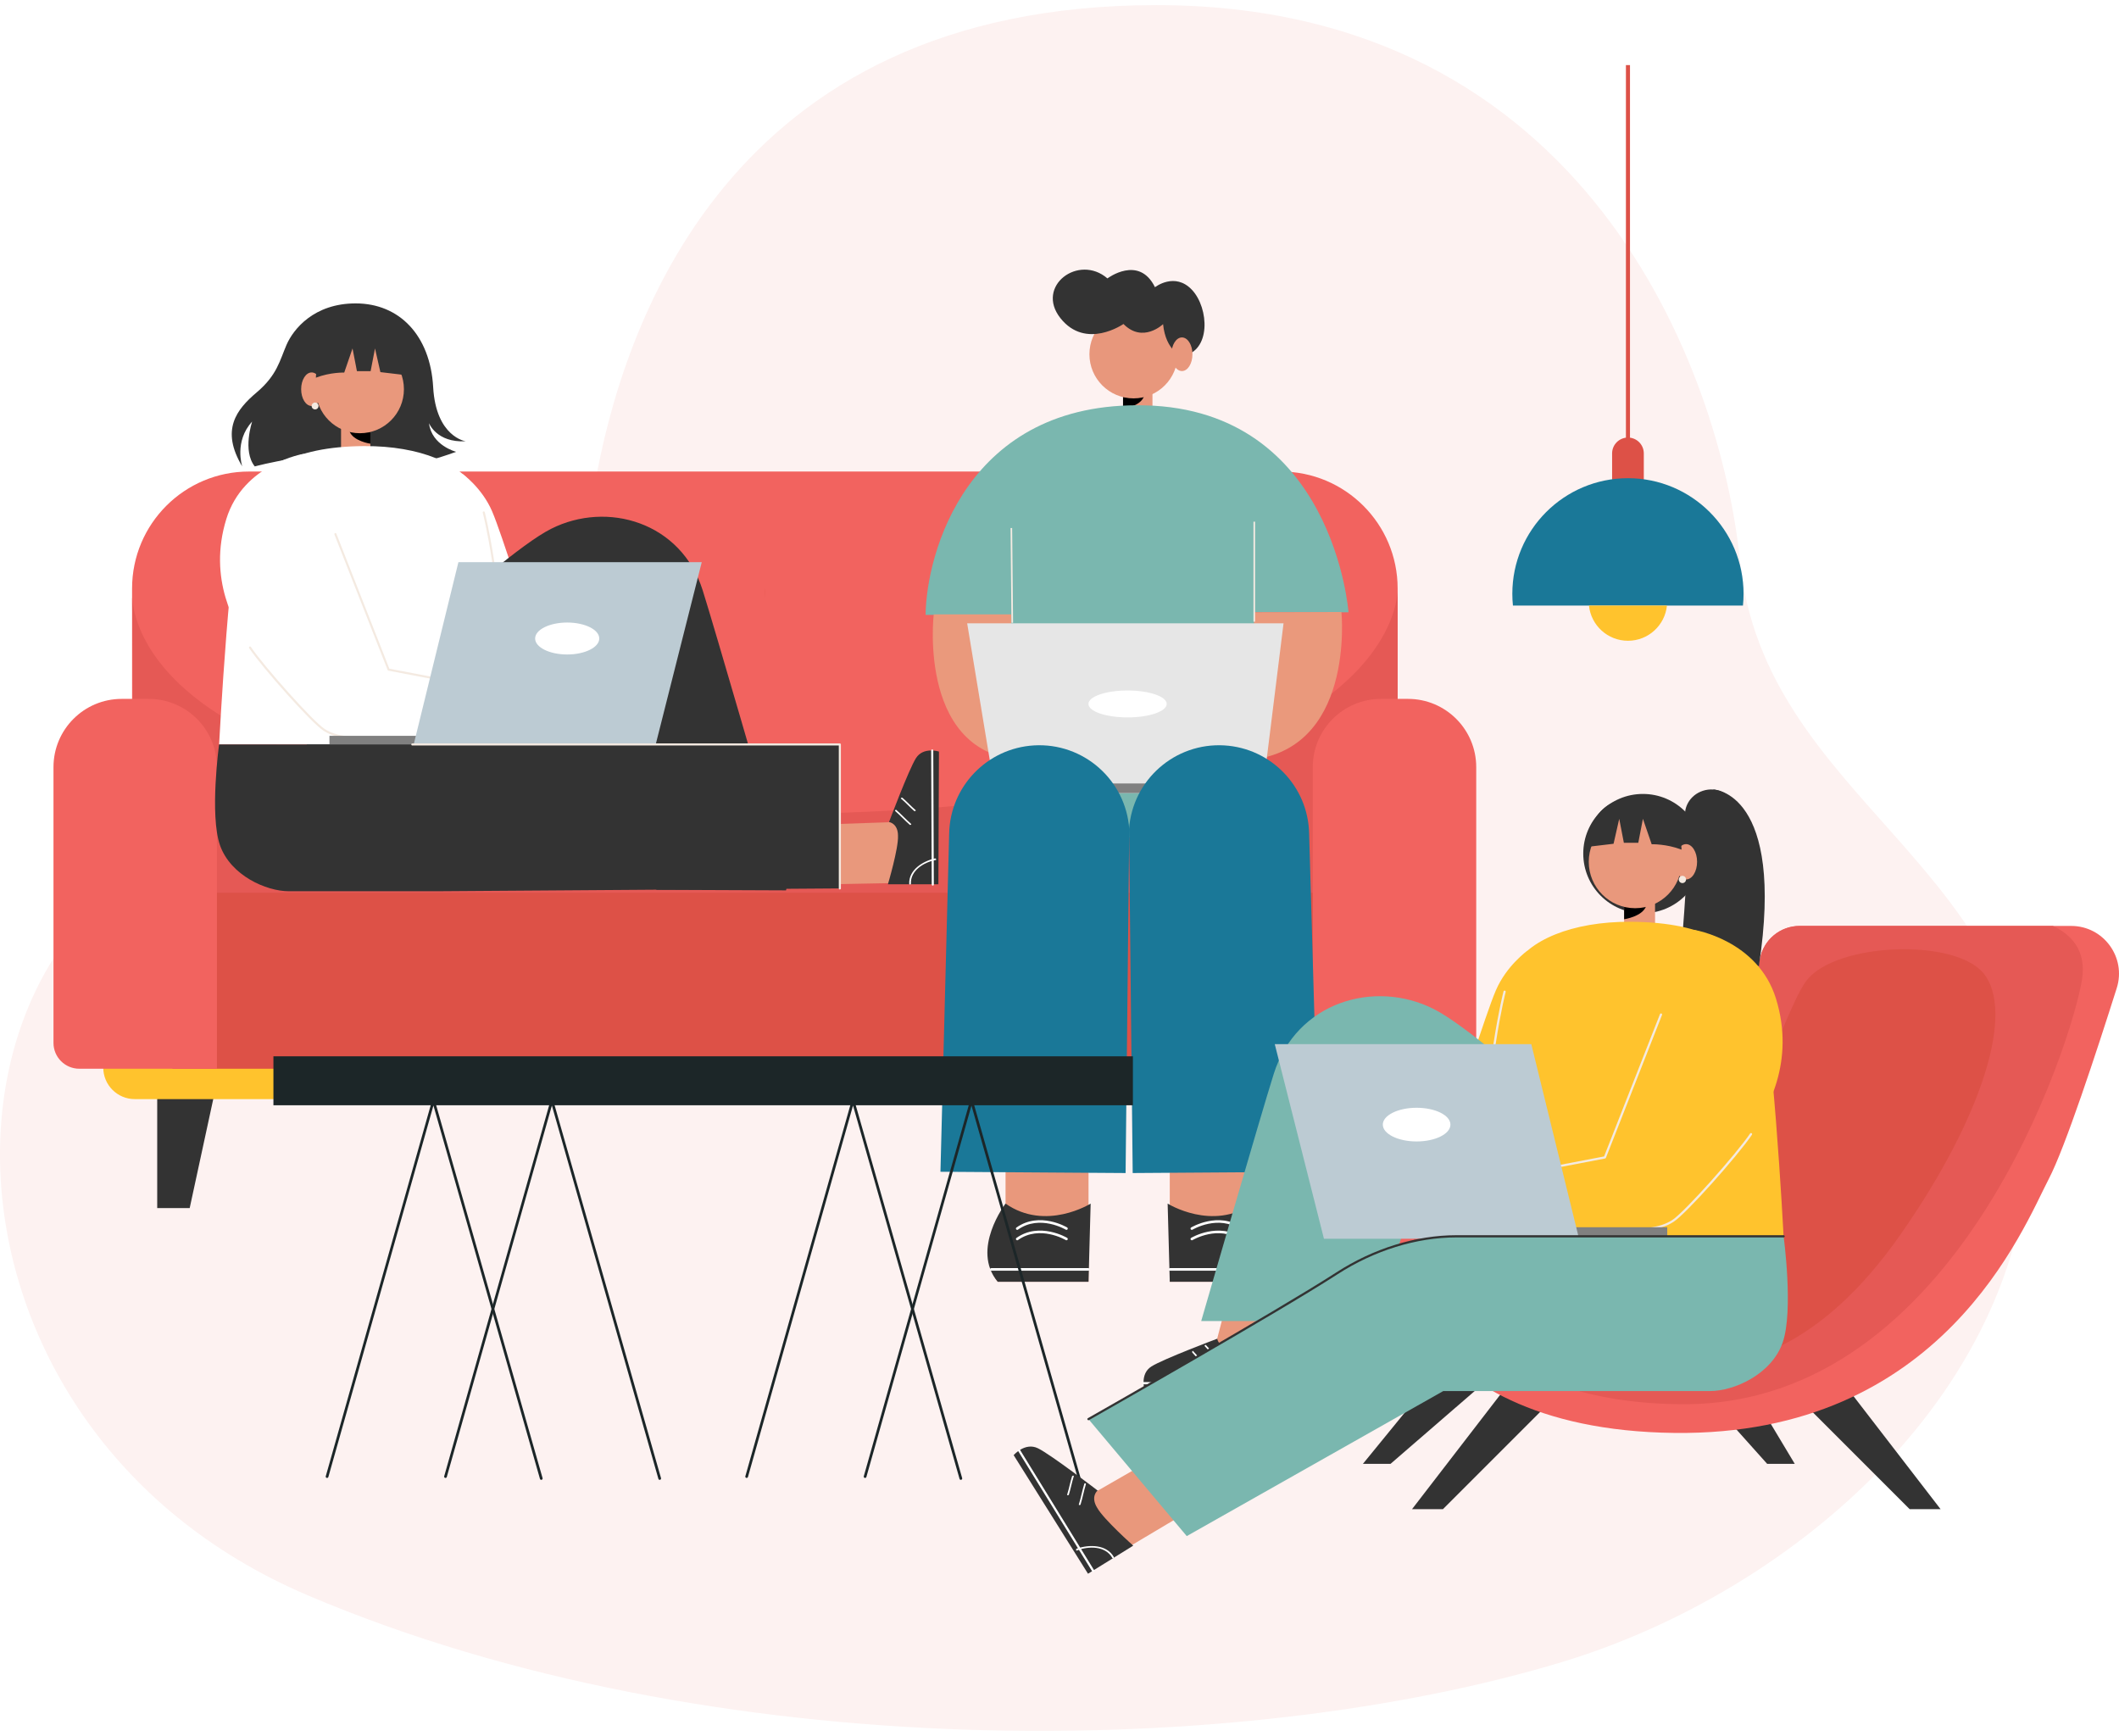 <svg xmlns="http://www.w3.org/2000/svg" width="354" height="290" viewBox="0 0 354 290" fill="none"><path d="M51.436 266.507C118.963 295.216 207.293 293.928 261.077 277.601C299.737 265.865 339.184 232.086 339.184 188.188C339.184 144.29 294.743 133.804 290.691 93.755C287.486 62.084 265.167 0.854 193.194 0.854C121.221 0.854 103.868 54.961 99.273 81.504C94.678 108.047 85.939 126.804 39.282 138.321C-14.825 151.676 -15.123 238.208 51.436 266.507Z" fill="#FDF2F1"></path><path d="M26.264 182.38V201.808H31.69L35.891 182.38H26.264Z" fill="#333333"></path><path d="M229.288 182.38V201.808H223.863L219.662 182.38H229.288Z" fill="#333333"></path><path d="M233.041 183.605H22.512C19.607 183.605 17.252 181.25 17.252 178.344V177.304H238.303V178.344C238.301 181.25 235.946 183.605 233.041 183.605Z" fill="#FFC32D"></path><path d="M233.489 98.305V151.929H22.064V98.305C22.064 87.515 30.81 78.769 41.6 78.769H213.953C224.743 78.769 233.489 87.515 233.489 98.305Z" fill="#F2635F"></path><path d="M233.489 98.539V151.927H22.418L22.073 99.83C22.625 106.884 30.704 135.999 126.376 135.999C230.199 135.999 233.413 101.713 233.489 98.539Z" fill="#E55955"></path><path d="M226.751 149.128H28.801V178.531H226.751V149.128Z" fill="#DD5147"></path><path d="M24.841 116.748H20.334C14.04 116.748 8.935 121.851 8.935 128.147V174.217C8.935 176.6 10.868 178.531 13.249 178.531H36.238V128.147C36.24 121.851 31.138 116.748 24.841 116.748Z" fill="#F2635F"></path><path d="M230.711 116.748H235.219C241.513 116.748 246.618 121.851 246.618 128.147V174.217C246.618 176.6 244.685 178.531 242.304 178.531H219.315V128.147C219.312 121.851 224.415 116.748 230.711 116.748Z" fill="#F2635F"></path><path d="M127.785 98.305L127.794 99.832C127.792 99.785 127.787 99.74 127.785 99.693C127.723 98.805 127.785 98.305 127.785 98.305Z" fill="#DD5147"></path><path d="M77.795 73.714C77.795 73.714 72.832 73.001 72.365 64.67C71.883 56.049 66.748 50.687 59.425 50.683C52.453 50.678 49.001 54.987 47.868 57.602C46.735 60.217 46.298 62.657 42.9 65.532C39.502 68.406 36.811 71.816 40.469 77.915C40.469 77.915 39.075 73.733 42.126 70.422C42.126 70.422 40.469 75.302 42.563 77.915C42.563 77.915 53.454 74.955 59.991 76.52C68.357 78.523 72.976 76.607 76.2 75.474C76.2 75.474 72.105 74.429 71.668 70.681C71.666 70.684 72.915 73.976 77.795 73.714Z" fill="#333333"></path><path d="M56.975 68.869V75.172H61.877V70.129L56.975 68.869Z" fill="#E9987C"></path><path d="M58.379 72.019C58.962 73.7 61.877 74.12 61.877 74.12V72.123C61.877 72.126 58.264 72.019 58.379 72.019Z" fill="black"></path><path d="M60.126 72.371C64.187 72.371 67.479 69.079 67.479 65.017C67.479 60.956 64.187 57.663 60.126 57.663C56.064 57.663 52.772 60.956 52.772 65.017C52.772 69.079 56.064 72.371 60.126 72.371Z" fill="#E9987C"></path><path d="M52.062 67.819C53.029 67.819 53.813 66.564 53.813 65.017C53.813 63.47 53.029 62.216 52.062 62.216C51.094 62.216 50.31 63.47 50.31 65.017C50.31 66.564 51.094 67.819 52.062 67.819Z" fill="#E9987C"></path><path d="M52.637 68.394C52.955 68.394 53.213 68.137 53.213 67.819C53.213 67.501 52.955 67.243 52.637 67.243C52.319 67.243 52.062 67.501 52.062 67.819C52.062 68.137 52.319 68.394 52.637 68.394Z" fill="#F4EAE1"></path><path d="M67.468 62.627L63.548 62.162L62.648 58.206L61.915 62.006H59.628L58.894 58.206L57.506 62.24C57.506 62.24 55.219 62.157 52.77 63.092C52.77 63.092 52.968 54.44 60.119 54.794C68.086 55.188 67.468 62.627 67.468 62.627Z" fill="#333333"></path><path d="M64.921 112.033C64.85 112.033 64.784 111.991 64.758 111.922L55.866 89.28C55.831 89.191 55.875 89.089 55.965 89.054C56.055 89.019 56.156 89.063 56.192 89.153L65.084 111.795C65.12 111.885 65.075 111.986 64.985 112.021C64.964 112.031 64.942 112.033 64.921 112.033Z" fill="#F4EAE1"></path><path d="M77.222 79.125C77.222 79.125 80.497 81.441 82.204 85.396C83.91 89.351 88.136 103.33 89.158 104.762C90.18 106.195 106.136 116.149 106.136 116.149L104.772 121.365C104.772 121.365 86.225 120.581 79.61 113.489C72.995 106.398 77.222 79.125 77.222 79.125Z" fill="white"></path><mask id="mask0_4225_22863" style="mask-type:alpha" maskUnits="userSpaceOnUse" x="75" y="79" width="32" height="43"><path d="M77.222 79.125C77.222 79.125 80.497 81.441 82.204 85.396C83.91 89.351 88.136 103.33 89.158 104.762C90.18 106.195 106.136 116.149 106.136 116.149L104.772 121.365C104.772 121.365 86.225 120.581 79.61 113.489C72.995 106.398 77.222 79.125 77.222 79.125Z" fill="white"></path></mask><g mask="url(#mask0_4225_22863)"><path d="M97.73 115.448C97.704 115.448 97.68 115.443 97.654 115.432L86.593 110.233C86.536 110.204 86.496 110.15 86.494 110.086C86.489 110.023 86.52 109.961 86.574 109.928L96.241 103.728C96.293 103.695 96.356 103.693 96.411 103.717C96.465 103.743 96.503 103.794 96.51 103.853L97.904 115.25C97.912 115.314 97.886 115.375 97.834 115.413C97.801 115.436 97.765 115.448 97.73 115.448ZM87.03 110.051L97.517 114.981L96.194 104.172L87.03 110.051Z" fill="#F4EAE1"></path></g><path d="M107.408 130.012L109.832 140.455L109.738 142.281L120.303 142.463L119.768 140.4L117.207 130.562L107.408 130.012Z" fill="#E9987C"></path><path d="M109.648 140.402V148.643L131.313 148.735C131.313 148.735 132.122 146.172 130.234 144.981C128.346 143.791 119.805 140.586 119.805 140.586C119.805 140.586 119.626 142.052 117.559 142.052C115.489 142.142 109.648 140.402 109.648 140.402Z" fill="#333333"></path><path d="M109.603 147.9C109.506 147.9 109.428 147.822 109.428 147.725C109.428 147.629 109.506 147.551 109.603 147.551L131.483 147.459C131.579 147.459 131.657 147.537 131.657 147.633C131.657 147.73 131.579 147.808 131.483 147.808L109.603 147.9Z" fill="white"></path><path d="M113.872 148.094C113.424 146.078 111.984 143.791 109.738 143.881C109.558 143.881 109.558 144.155 109.738 144.155C111.895 144.063 113.245 146.26 113.603 148.183C113.603 148.367 113.872 148.275 113.872 148.094Z" fill="white"></path><path d="M123.581 142.599C122.951 143.331 122.234 143.973 121.604 144.705C121.514 144.797 121.693 145.07 121.783 144.889C122.413 144.157 123.131 143.515 123.761 142.784C123.85 142.599 123.671 142.415 123.581 142.599Z" fill="white"></path><path d="M121.604 141.592C120.884 142.415 120.074 143.149 119.357 143.973C119.267 144.065 119.447 144.339 119.536 144.157C120.256 143.333 121.066 142.599 121.783 141.776C121.873 141.684 121.693 141.5 121.604 141.592Z" fill="white"></path><path d="M51.42 123.484C51.42 123.484 49.843 130.857 51.573 135.775C53.303 140.693 59.097 143.27 62.828 143.27C66.559 143.27 94.874 118.068 94.874 118.068L101.813 137.79H128.891C128.891 137.79 119.345 104.779 117.391 98.609C113.778 87.211 101.447 83.631 92.094 88.325C82.383 93.193 51.42 123.484 51.42 123.484Z" fill="#333333"></path><path d="M137.697 147.735L148.387 147.532L150.256 147.629L150.443 136.811L148.333 137.361L138.261 137.705L137.697 147.735Z" fill="#E9987C"></path><path d="M148.333 147.721H156.768L156.862 125.544C156.862 125.544 154.238 124.715 153.02 126.648C151.802 128.581 148.522 137.322 148.522 137.322C148.522 137.322 150.02 137.507 150.02 139.623C150.113 141.738 148.333 147.721 148.333 147.721Z" fill="#333333"></path><path d="M155.831 147.94C155.734 147.94 155.656 147.862 155.656 147.765L155.562 125.371C155.562 125.275 155.64 125.197 155.736 125.197C155.843 125.194 155.911 125.275 155.911 125.371L156.005 147.765C156.005 147.862 155.928 147.94 155.831 147.94Z" fill="white"></path><path d="M156.206 143.395C154.143 143.855 151.802 145.328 151.894 147.629C151.894 147.813 152.175 147.813 152.175 147.629C152.081 145.42 154.33 144.039 156.298 143.671C156.487 143.671 156.392 143.395 156.206 143.395Z" fill="white"></path><path d="M150.582 133.457C151.333 134.101 151.989 134.837 152.737 135.482C152.831 135.574 153.112 135.39 152.923 135.298C152.173 134.653 151.517 133.917 150.769 133.273C150.582 133.181 150.393 133.365 150.582 133.457Z" fill="white"></path><path d="M149.551 135.482C150.393 136.218 151.144 137.046 151.989 137.783C152.083 137.875 152.364 137.691 152.175 137.599C151.333 136.862 150.582 136.034 149.737 135.298C149.645 135.206 149.456 135.39 149.551 135.482Z" fill="white"></path><path d="M60.843 74.519C48.569 74.585 43.046 78.712 40.745 83.928C38.444 89.144 36.604 124.359 36.604 124.359H84.165C84.165 124.359 84.165 90.777 79.409 81.78C77.141 77.499 70.201 74.469 60.843 74.519Z" fill="white"></path><path d="M81.724 116.354C81.724 116.354 90.52 115.059 92.226 114.853C93.93 114.648 99.113 118.332 100.477 119.217C101.841 120.104 100.409 120.786 99.044 120.376C99.044 120.376 100.885 121.466 100.135 121.74C99.384 122.014 97.067 121.74 97.067 121.74C97.067 121.74 98.28 122.762 97.742 123.036C97.204 123.309 93.999 122.899 89.567 121.365L81.724 122.358V116.354Z" fill="#E9987C"></path><path d="M50.764 75.807C50.764 75.807 40.677 77.417 37.812 86.692C34.709 96.74 39.193 104.351 41.767 108.17C43.917 111.358 52.132 120.647 54.178 121.943C56.225 123.238 58.679 123.349 62.429 123.349C66.179 123.349 83.091 123.349 83.091 123.349V115.328L64.924 111.856L50.764 75.807Z" fill="white"></path><path d="M83.088 115.505C83.077 115.505 83.067 115.505 83.055 115.502L64.888 112.031C64.829 112.019 64.78 111.979 64.758 111.922L55.866 89.28C55.831 89.191 55.875 89.089 55.965 89.054C56.055 89.019 56.156 89.063 56.192 89.153L65.049 111.705L83.122 115.158C83.216 115.177 83.28 115.269 83.261 115.363C83.244 115.448 83.171 115.505 83.088 115.505Z" fill="#F4EAE1"></path><path d="M83.088 123.526H62.427C58.755 123.526 56.189 123.427 54.082 122.092C52.04 120.798 43.842 111.564 41.621 108.267C41.567 108.186 41.588 108.078 41.668 108.024C41.748 107.969 41.857 107.991 41.911 108.071C44.061 111.259 52.307 120.55 54.27 121.794C56.298 123.078 58.816 123.172 62.427 123.172H83.088C83.185 123.172 83.263 123.25 83.263 123.347C83.263 123.444 83.185 123.526 83.088 123.526Z" fill="#F4EAE1"></path><path d="M84.162 115.986C84.068 115.986 83.988 115.908 83.988 115.814C83.856 106.317 82.954 98.619 82.222 93.835C81.429 88.65 80.658 85.674 80.648 85.644C80.625 85.549 80.679 85.455 80.773 85.431C80.868 85.408 80.962 85.462 80.986 85.556C80.993 85.587 81.769 88.575 82.565 93.776C83.299 98.574 84.202 106.291 84.335 115.812C84.337 115.908 84.259 115.989 84.162 115.989C84.165 115.986 84.162 115.986 84.162 115.986Z" fill="#F4EAE1"></path><path d="M70.347 122.92H55.038V124.765H70.347V122.92Z" fill="#808080"></path><path d="M76.582 93.908H117.235L109.443 124.749H69.018L76.582 93.908Z" fill="#BCCBD3"></path><path d="M94.756 109.331C97.715 109.331 100.114 108.136 100.114 106.662C100.114 105.188 97.715 103.993 94.756 103.993C91.798 103.993 89.399 105.188 89.399 106.662C89.399 108.136 91.798 109.331 94.756 109.331Z" fill="white"></path><path d="M36.601 124.362C36.601 124.362 34.987 136.176 36.757 141.21C38.527 146.244 44.458 148.882 48.276 148.882C52.095 148.882 72.86 148.882 72.86 148.882L140.304 148.41V124.362H36.601Z" fill="#333333"></path><path d="M140.304 148.585C140.208 148.585 140.13 148.507 140.13 148.41V124.536H68.881C68.784 124.536 68.707 124.459 68.707 124.362C68.707 124.265 68.784 124.187 68.881 124.187H140.304C140.401 124.187 140.479 124.265 140.479 124.362V148.41C140.479 148.507 140.401 148.585 140.304 148.585Z" fill="#F4EAE1"></path><path d="M187.615 64.302V69.357H192.531V63.04L187.615 64.302Z" fill="#E8977C"></path><path d="M187.615 66.303V68.305C187.615 68.305 190.537 67.882 191.122 66.197C191.24 66.197 187.615 66.303 187.615 66.303Z" fill="black"></path><path d="M189.371 66.549C193.443 66.549 196.744 63.248 196.744 59.176C196.744 55.105 193.443 51.804 189.371 51.804C185.299 51.804 181.998 55.105 181.998 59.176C181.998 63.248 185.299 66.549 189.371 66.549Z" fill="#E8977C"></path><path d="M187.686 54.121C187.686 54.121 181.406 58.508 177.158 53.151C172.91 47.794 180.205 42.359 185.007 46.508C185.007 46.508 190.273 42.531 192.951 47.978C192.951 47.978 196.276 45.373 199.139 48.429C202.002 51.487 202.356 58.768 197.459 59.476C197.459 59.476 194.766 58.674 194.303 54.147C194.303 54.152 190.919 57.401 187.686 54.121Z" fill="#333333"></path><path d="M197.456 61.985C198.426 61.985 199.212 60.727 199.212 59.176C199.212 57.625 198.426 56.368 197.456 56.368C196.487 56.368 195.701 57.625 195.701 59.176C195.701 60.727 196.487 61.985 197.456 61.985Z" fill="#E8977C"></path><path d="M154.63 102.716H168.86V139.912H209.544V102.282H225.281C225.281 102.282 222.831 68.503 191.302 67.715C161.415 66.969 154.74 92.618 154.63 102.716Z" fill="#7AB7AF"></path><path d="M224.098 102.232C224.098 102.232 226.506 125.91 207.968 126.996L205.032 119.344C205.032 119.344 209.528 118.403 209.528 102.282L224.098 102.232Z" fill="#EA997C"></path><path d="M155.987 102.633C155.987 102.633 153.133 126.998 171.94 126.998L174.876 119.347C174.876 119.347 168.924 118.754 168.924 102.633H155.987Z" fill="#EA997C"></path><path d="M210.911 132.468H166.26L161.575 104.12H214.43L210.911 132.468Z" fill="#E6E6E6"></path><path d="M188.373 119.842C191.983 119.842 194.91 118.836 194.91 117.593C194.91 116.351 191.983 115.344 188.373 115.344C184.762 115.344 181.836 116.351 181.836 117.593C181.836 118.836 184.762 119.842 188.373 119.842Z" fill="white"></path><path d="M165.766 132.469L210.911 132.469L210.911 130.878L165.766 130.878L165.766 132.469Z" fill="#808080"></path><path d="M209.672 87.147H209.405V103.858H209.672V87.147Z" fill="#F5EBE2"></path><path d="M169.089 88.203L168.822 88.205L168.977 104.043L169.244 104.04L169.089 88.203Z" fill="#F5EBE2"></path><path d="M195.422 192.243V214.12H210.585C210.585 214.12 214.918 209.355 209.285 201.34V192.243C209.285 192.243 195.422 192.894 195.422 192.243Z" fill="#E9987C"></path><path d="M195.066 201.059C195.066 201.059 202.568 205.761 209.285 201.059C209.285 201.059 215.133 208.706 210.585 214.122H195.422L195.066 201.059Z" fill="#333333"></path><path d="M211.668 212.272H195.46C195.339 212.272 195.243 212.175 195.243 212.055C195.243 211.934 195.339 211.838 195.46 211.838H211.668C211.789 211.838 211.885 211.934 211.885 212.055C211.885 212.175 211.789 212.272 211.668 212.272Z" fill="white"></path><path d="M207.333 205.449C207.291 205.449 207.246 205.437 207.208 205.409C203.574 202.834 199.259 205.39 199.217 205.418C199.115 205.48 198.981 205.447 198.92 205.345C198.858 205.244 198.891 205.109 198.993 205.048C199.038 205.02 203.59 202.315 207.458 205.057C207.555 205.126 207.578 205.263 207.51 205.359C207.468 205.416 207.401 205.449 207.333 205.449Z" fill="white"></path><path d="M199.106 207.188C199.033 207.188 198.962 207.151 198.92 207.085C198.858 206.983 198.891 206.849 198.993 206.787C199.038 206.759 203.59 204.057 207.458 206.797C207.555 206.865 207.578 207.002 207.51 207.099C207.442 207.195 207.307 207.219 207.208 207.151C203.569 204.573 199.259 207.134 199.217 207.16C199.182 207.179 199.144 207.188 199.106 207.188Z" fill="white"></path><path d="M220.332 195.742L189.227 195.955L188.616 138.505C189.192 130.264 196.298 124.027 204.546 124.52C212.374 124.99 218.531 131.385 218.703 139.225L220.332 195.742Z" fill="#1A7898"></path><path d="M181.85 192.243V214.12H166.687C166.687 214.12 162.354 209.355 167.987 201.34V192.243C167.985 192.243 181.85 192.894 181.85 192.243Z" fill="#E9987C"></path><path d="M182.204 201.059C182.204 201.059 174.701 205.761 167.985 201.059C167.985 201.059 162.137 208.706 166.684 214.122H181.847L182.204 201.059Z" fill="#333333"></path><path d="M181.812 212.272H165.604C165.483 212.272 165.386 212.175 165.386 212.055C165.386 211.934 165.483 211.838 165.604 211.838H181.812C181.932 211.838 182.029 211.934 182.029 212.055C182.029 212.175 181.93 212.272 181.812 212.272Z" fill="white"></path><path d="M169.936 205.449C169.868 205.449 169.802 205.418 169.759 205.357C169.691 205.26 169.712 205.123 169.811 205.055C173.682 202.315 178.232 205.02 178.277 205.046C178.378 205.107 178.411 205.241 178.35 205.343C178.288 205.444 178.154 205.477 178.053 205.416C178.01 205.39 173.696 202.832 170.062 205.407C170.024 205.435 169.979 205.449 169.936 205.449Z" fill="white"></path><path d="M169.936 207.188C169.868 207.188 169.802 207.158 169.759 207.096C169.691 207 169.712 206.863 169.811 206.794C173.682 204.054 178.232 206.759 178.277 206.785C178.378 206.846 178.411 206.981 178.35 207.082C178.288 207.184 178.154 207.217 178.053 207.155C178.01 207.129 173.696 204.571 170.062 207.146C170.024 207.177 169.979 207.188 169.936 207.188Z" fill="white"></path><path d="M157.112 195.742L188.042 195.955L188.654 138.505C188.078 130.264 180.972 124.027 172.724 124.52C164.896 124.99 158.738 131.385 158.566 139.225L157.112 195.742Z" fill="#1A7898"></path><path d="M274.612 83.48H269.318V75.741C269.318 74.28 270.503 73.093 271.966 73.093C273.427 73.093 274.614 74.278 274.614 75.741V83.48H274.612Z" fill="#DD5147"></path><path d="M291.278 99.195C291.278 99.856 291.245 100.509 291.179 101.156H252.749C252.683 100.509 252.65 99.856 252.65 99.195C252.65 88.528 261.297 79.881 271.964 79.881C282.629 79.881 291.278 88.528 291.278 99.195Z" fill="#1A7898"></path><path d="M278.48 101.156C278.147 104.46 275.358 107.039 271.966 107.039C268.575 107.039 265.786 104.46 265.453 101.156H278.48Z" fill="#FFC32D"></path><path d="M272.306 10.874H271.627V77.27H272.306V10.874Z" fill="#DD5147"></path><path d="M189.263 176.456H45.678V184.632H189.263V176.456Z" fill="#1C2628"></path><path d="M90.423 247.207C90.324 247.207 90.235 247.143 90.206 247.042L72.409 184.679L54.856 246.723C54.823 246.843 54.695 246.912 54.577 246.879C54.457 246.846 54.386 246.721 54.422 246.6L72.192 183.789C72.221 183.692 72.308 183.624 72.409 183.624C72.511 183.624 72.598 183.69 72.627 183.789L90.643 246.917C90.678 247.037 90.608 247.162 90.487 247.195C90.463 247.205 90.442 247.207 90.423 247.207Z" fill="#1C2628"></path><path d="M110.21 247.207C110.11 247.207 110.021 247.143 109.992 247.042L92.196 184.679L74.642 246.723C74.609 246.843 74.482 246.912 74.364 246.879C74.243 246.846 74.172 246.721 74.208 246.6L91.979 183.789C92.007 183.692 92.094 183.624 92.196 183.624C92.297 183.624 92.385 183.69 92.413 183.789L110.429 246.917C110.464 247.037 110.394 247.162 110.273 247.195C110.25 247.205 110.228 247.207 110.21 247.207Z" fill="#1C2628"></path><path d="M160.52 247.207C160.421 247.207 160.331 247.143 160.303 247.042L142.506 184.679L124.953 246.723C124.919 246.843 124.792 246.912 124.674 246.879C124.554 246.846 124.483 246.721 124.518 246.6L142.289 183.789C142.317 183.692 142.405 183.624 142.506 183.624C142.608 183.624 142.695 183.69 142.723 183.789L160.74 246.917C160.775 247.037 160.704 247.162 160.584 247.195C160.563 247.205 160.541 247.207 160.52 247.207Z" fill="#1C2628"></path><path d="M180.306 247.207C180.207 247.207 180.118 247.143 180.089 247.042L162.292 184.679L144.739 246.723C144.706 246.843 144.578 246.912 144.46 246.879C144.34 246.846 144.269 246.721 144.305 246.6L162.075 183.789C162.104 183.692 162.191 183.624 162.292 183.624C162.394 183.624 162.481 183.69 162.51 183.789L180.526 246.917C180.561 247.037 180.49 247.162 180.37 247.195C180.349 247.205 180.328 247.207 180.306 247.207Z" fill="#1C2628"></path><path d="M308.69 231.987L324.191 252.101H319.025L301.953 235.029L308.69 231.987Z" fill="#333333"></path><path d="M251.394 231.987L235.896 252.101H241.062L258.134 235.029L251.394 231.987Z" fill="#333333"></path><path d="M294.854 236.233L299.833 244.535H295.222L288.949 237.524L294.854 236.233Z" fill="#333333"></path><path d="M242.45 226.453L227.688 244.535H232.302L248.723 230.328L242.45 226.453Z" fill="#333333"></path><path d="M230.461 205.98C230.461 205.98 233.222 238.817 279.721 239.369C324.554 239.903 338.028 205.05 342.273 196.932C344.997 191.723 350.224 175.807 353.622 165.065C355.251 159.92 351.411 154.676 346.014 154.676H300.64C297.398 154.676 294.613 156.986 294.023 160.172C291.743 172.444 284.906 201.357 270.463 205.978H230.461V205.98Z" fill="#F2635F"></path><path d="M235.92 205.98C238.195 215.46 248.492 234.571 281.383 234.571C327.143 234.571 346.148 173.865 347.807 163.717C348.633 158.672 345.901 156.042 342.943 154.676H300.64C297.398 154.676 294.613 156.986 294.023 160.172C291.743 172.444 284.906 201.357 270.463 205.978H235.92V205.98Z" fill="#E55955"></path><path d="M281.199 229.035C290.931 228.235 303.895 225.714 317.547 206.155C331.297 186.46 336.581 169.004 331.387 162.608C326.589 156.703 306.845 157.442 301.863 163.715C296.881 169.988 287.101 209.291 265.514 210.398C243.927 211.507 256.473 231.067 281.199 229.035Z" fill="#DD5147"></path><path d="M286.928 139.649C289.16 138.932 290.425 136.66 289.755 134.574C289.085 132.488 286.733 131.378 284.502 132.094C282.271 132.811 281.005 135.083 281.675 137.169C282.345 139.255 284.697 140.365 286.928 139.649Z" fill="#333333"></path><path d="M286.273 131.888C286.273 131.888 298.266 132.256 293.839 161.411L280.739 159.936C280.739 159.936 282.004 147.02 282.004 137.221L286.273 131.888Z" fill="#333333"></path><path d="M274.463 152.554C279.966 152.554 284.427 148.093 284.427 142.59C284.427 137.088 279.966 132.627 274.463 132.627C268.96 132.627 264.499 137.088 264.499 142.59C264.499 148.093 268.96 152.554 274.463 152.554Z" fill="#333333"></path><path d="M276.493 148.023V154.667H271.325V149.352L276.493 148.023Z" fill="#E9987C"></path><path d="M275.011 151.344C274.397 153.116 271.325 153.56 271.325 153.56V151.455C271.325 151.455 275.134 151.344 275.011 151.344Z" fill="black"></path><path d="M265.417 143.962C265.417 148.243 268.889 151.714 273.17 151.714C277.451 151.714 280.923 148.243 280.923 143.962C280.923 139.681 277.451 136.209 273.17 136.209C268.889 136.209 265.417 139.681 265.417 143.962Z" fill="#E9987C"></path><path d="M281.671 146.914C282.69 146.914 283.516 145.592 283.516 143.962C283.516 142.331 282.69 141.009 281.671 141.009C280.651 141.009 279.825 142.331 279.825 143.962C279.825 145.592 280.651 146.914 281.671 146.914Z" fill="#E9987C"></path><path d="M281.064 147.52C281.399 147.52 281.671 147.249 281.671 146.914C281.671 146.579 281.399 146.307 281.064 146.307C280.729 146.307 280.458 146.579 280.458 146.914C280.458 147.249 280.729 147.52 281.064 147.52Z" fill="#F4EAE1"></path><path d="M265.429 141.441L269.562 140.95L270.508 136.78L271.282 140.787H273.692L274.466 136.78L275.929 141.033C275.929 141.033 278.338 140.946 280.92 141.93C280.92 141.93 280.71 132.808 273.175 133.184C264.778 133.599 265.429 141.441 265.429 141.441Z" fill="#333333"></path><path d="M268.115 193.529C268.091 193.529 268.07 193.524 268.046 193.517C267.952 193.479 267.905 193.373 267.943 193.279L277.317 169.409C277.354 169.315 277.46 169.268 277.555 169.306C277.649 169.343 277.696 169.45 277.659 169.544L268.285 193.413C268.259 193.486 268.188 193.529 268.115 193.529Z" fill="#F4EAE1"></path><path d="M255.147 158.837C255.147 158.837 251.692 161.277 249.896 165.447C248.1 169.617 243.642 184.353 242.563 185.863C241.485 187.374 224.663 197.869 224.663 197.869L226.1 203.367C226.1 203.367 245.652 202.542 252.626 195.065C259.6 187.586 255.147 158.837 255.147 158.837Z" fill="#FFC32D"></path><mask id="mask1_4225_22863" style="mask-type:alpha" maskUnits="userSpaceOnUse" x="224" y="158" width="33" height="46"><path d="M255.147 158.837C255.147 158.837 251.692 161.277 249.896 165.447C248.1 169.617 243.642 184.353 242.563 185.863C241.485 187.374 224.663 197.869 224.663 197.869L226.1 203.367C226.1 203.367 245.652 202.542 252.626 195.065C259.6 187.586 255.147 158.837 255.147 158.837Z" fill="white"></path></mask><g mask="url(#mask1_4225_22863)"><path d="M233.524 197.128C233.487 197.128 233.449 197.116 233.416 197.092C233.361 197.052 233.333 196.986 233.34 196.92L234.813 184.905C234.82 184.841 234.86 184.787 234.917 184.761C234.973 184.735 235.042 184.738 235.094 184.773L245.284 191.308C245.341 191.343 245.374 191.409 245.369 191.475C245.364 191.542 245.324 191.603 245.263 191.631L233.602 197.111C233.579 197.123 233.553 197.128 233.524 197.128ZM235.146 185.24L233.751 196.632L244.807 191.435L235.146 185.24Z" fill="#F4EAE1"></path></g><path d="M216.424 212.482L213.868 223.494L213.967 225.417L202.828 225.608L203.392 223.435L206.094 213.06L216.424 212.482Z" fill="#E9987C"></path><path d="M214.061 223.437V232.124L191.221 232.22C191.221 232.22 190.369 229.518 192.359 228.263C194.348 227.007 203.352 223.63 203.352 223.63C203.352 223.63 203.541 225.173 205.721 225.173C207.902 225.27 214.061 223.437 214.061 223.437Z" fill="#333333"></path><path d="M214.111 231.343C214.109 231.343 214.109 231.343 214.111 231.343L191.044 231.246C190.943 231.246 190.86 231.163 190.86 231.059C190.86 230.958 190.943 230.875 191.044 230.875L214.109 230.972C214.21 230.972 214.293 231.055 214.293 231.158C214.295 231.26 214.212 231.343 214.111 231.343Z" fill="white"></path><path d="M209.608 231.543C210.083 229.419 211.598 227.007 213.967 227.104C214.156 227.104 214.156 227.394 213.967 227.394C211.692 227.297 210.271 229.615 209.891 231.642C209.894 231.833 209.608 231.737 209.608 231.543Z" fill="white"></path><path d="M199.373 225.752C200.036 226.523 200.794 227.201 201.457 227.972C201.551 228.069 201.362 228.359 201.268 228.166C200.605 227.394 199.847 226.717 199.184 225.945C199.09 225.752 199.278 225.558 199.373 225.752Z" fill="white"></path><path d="M201.459 224.69C202.217 225.558 203.071 226.33 203.828 227.198C203.923 227.295 203.734 227.585 203.64 227.392C202.882 226.523 202.028 225.752 201.27 224.883C201.173 224.786 201.362 224.593 201.459 224.69Z" fill="white"></path><path d="M282.348 205.6C282.348 205.6 284.009 213.372 282.188 218.556C280.366 223.741 274.256 226.458 270.321 226.458C266.387 226.458 236.538 199.889 236.538 199.889L229.222 220.68H200.673C200.673 220.68 210.736 185.878 212.799 179.373C216.608 167.356 229.609 163.583 239.469 168.529C249.704 173.667 282.348 205.6 282.348 205.6Z" fill="#7AB7AF"></path><path d="M198.849 252.295L189.161 258.06L187.542 259.186L181.359 249.602L183.554 248.92L192.767 243.627L198.849 252.295Z" fill="#E9987C"></path><path d="M189.317 258.197L181.762 262.889L169.342 243.081C169.342 243.081 171.232 240.879 173.396 241.932C175.563 242.984 183.363 248.988 183.363 248.988C183.363 248.988 182.121 249.986 183.299 251.882C184.394 253.833 189.317 258.197 189.317 258.197Z" fill="#333333"></path><path d="M182.629 262.596C182.567 262.596 182.506 262.565 182.47 262.509L170.097 242.401C170.043 242.314 170.071 242.201 170.158 242.147C170.246 242.092 170.359 242.121 170.413 242.208L182.787 262.315C182.841 262.402 182.813 262.516 182.725 262.57C182.695 262.587 182.662 262.596 182.629 262.596Z" fill="white"></path><path d="M179.86 258.704C181.963 257.97 184.88 257.985 186.077 260.097C186.178 260.262 185.928 260.418 185.824 260.253C184.679 258.223 181.897 258.237 179.931 259.004C179.764 259.108 179.693 258.808 179.86 258.704Z" fill="white"></path><path d="M179.367 246.678C179.053 247.671 178.876 248.696 178.562 249.689C178.529 249.824 178.175 249.814 178.291 249.628C178.605 248.634 178.782 247.61 179.096 246.616C179.214 246.43 179.485 246.489 179.367 246.678Z" fill="white"></path><path d="M181.418 247.917C181.071 249.045 180.861 250.204 180.516 251.332C180.483 251.466 180.129 251.457 180.245 251.27C180.592 250.142 180.802 248.984 181.147 247.855C181.18 247.721 181.451 247.782 181.418 247.917Z" fill="white"></path><path d="M272.415 153.98C285.355 154.051 291.177 158.4 293.603 163.901C296.029 169.402 297.969 206.525 297.969 206.525H247.828C247.828 206.525 247.828 171.12 252.843 161.636C255.229 157.121 262.548 153.926 272.415 153.98Z" fill="#FFC32D"></path><path d="M250.398 198.083C250.398 198.083 241.126 196.717 239.328 196.502C237.529 196.287 232.066 200.167 230.629 201.102C229.191 202.036 230.699 202.756 232.139 202.324C232.139 202.324 230.199 203.474 230.99 203.762C231.78 204.05 234.225 203.762 234.225 203.762C234.225 203.762 232.946 204.84 233.515 205.128C234.084 205.416 237.461 204.984 242.134 203.367L250.401 204.415V198.083H250.398Z" fill="#E9987C"></path><path d="M283.04 155.339C283.04 155.339 293.674 157.036 296.692 166.813C299.963 177.405 295.236 185.432 292.522 189.458C290.256 192.818 281.595 202.612 279.438 203.979C277.281 205.345 274.695 205.461 270.739 205.461C266.784 205.461 248.956 205.461 248.956 205.461V197.005L268.11 193.345L283.04 155.339Z" fill="#FFC32D"></path><path d="M248.961 197.189C248.874 197.189 248.796 197.128 248.779 197.038C248.761 196.939 248.827 196.842 248.926 196.823L267.98 193.182L277.317 169.407C277.354 169.313 277.46 169.266 277.555 169.303C277.649 169.341 277.696 169.447 277.659 169.542L268.285 193.411C268.261 193.47 268.209 193.512 268.148 193.524L248.994 197.184C248.985 197.189 248.973 197.189 248.961 197.189Z" fill="#F4EAE1"></path><path d="M270.742 205.645H248.959C248.857 205.645 248.775 205.562 248.775 205.461C248.775 205.359 248.857 205.277 248.959 205.277H270.742C274.548 205.277 277.206 205.175 279.341 203.823C281.411 202.511 290.105 192.715 292.371 189.354C292.428 189.269 292.541 189.248 292.628 189.304C292.713 189.361 292.734 189.477 292.678 189.562C290.337 193.035 281.692 202.773 279.54 204.135C277.319 205.539 274.614 205.645 270.742 205.645Z" fill="#F4EAE1"></path><path d="M247.828 197.696H247.826C247.724 197.694 247.642 197.611 247.644 197.51C247.783 187.473 248.735 179.338 249.511 174.281C250.351 168.798 251.168 165.645 251.177 165.615C251.203 165.515 251.305 165.459 251.404 165.482C251.503 165.508 251.562 165.61 251.536 165.709C251.526 165.74 250.715 168.878 249.877 174.344C249.105 179.39 248.156 187.504 248.017 197.517C248.012 197.616 247.93 197.696 247.828 197.696Z" fill="#F4EAE1"></path><path d="M262.392 206.954L278.532 206.954L278.532 205.007L262.392 205.007L262.392 206.954Z" fill="#808080"></path><path d="M255.819 174.422H212.962L221.179 206.936H263.796L255.819 174.422Z" fill="#BCCBD3"></path><path d="M236.661 190.678C239.78 190.678 242.308 189.418 242.308 187.865C242.308 186.311 239.78 185.052 236.661 185.052C233.542 185.052 231.013 186.311 231.013 187.865C231.013 189.418 233.542 190.678 236.661 190.678Z" fill="white"></path><path d="M297.969 206.525C297.969 206.525 299.67 218.981 297.804 224.289C295.937 229.597 289.685 232.377 285.659 232.377C281.633 232.377 241.107 232.377 241.107 232.377L198.259 256.604L181.838 237.064L223.881 212.791C229.536 208.718 236.328 206.525 243.3 206.525H297.969V206.525Z" fill="#7AB7AF"></path><path d="M181.838 237.248C181.774 237.248 181.711 237.215 181.678 237.153C181.628 237.064 181.659 236.953 181.746 236.901C182.06 236.724 213.181 219.061 223.254 212.55C229.449 208.545 236.569 206.339 243.299 206.339H297.971C298.073 206.339 298.155 206.421 298.155 206.523C298.155 206.624 298.073 206.707 297.971 206.707H243.299C236.637 206.707 229.59 208.892 223.454 212.859C213.375 219.378 182.242 237.042 181.93 237.222C181.899 237.238 181.869 237.248 181.838 237.248Z" fill="#333333"></path></svg>